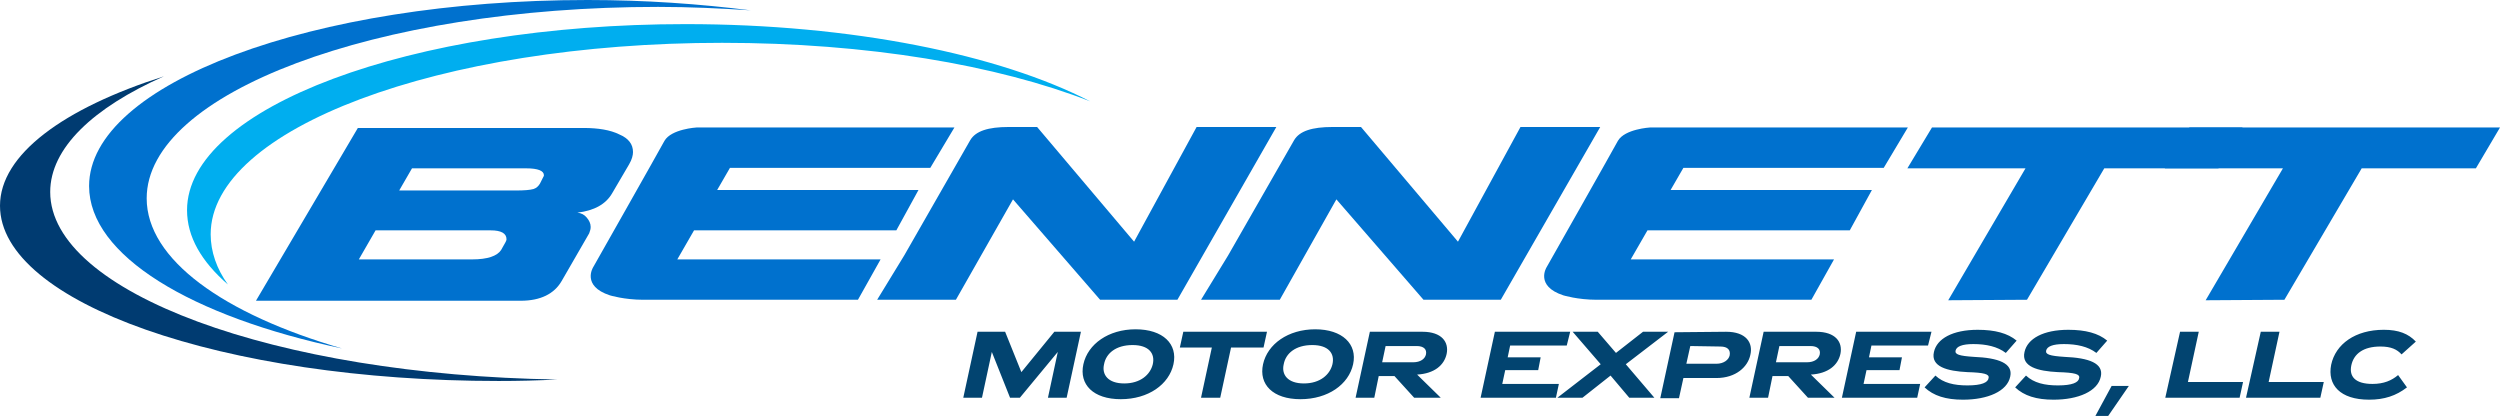 <svg version="1.1" id="Layer_1" xmlns="http://www.w3.org/2000/svg" x="0" y="0" viewBox="0 0 507.9 84.5" xml:space="preserve"><style>.st1{fill:#0071ce}</style><path d="M10.2 39c0-8.9 8.7-17.1 23.1-23.5C12.9 22 0 31.4 0 41.8c0 19.7 45.3 35.6 101.3 35.6 4 0 8.1-.1 11.9-.3-57.3-.9-103-17.7-103-38.1z" fill="#003b71"/><path class="st1" d="M29.8 40.3c0-21.4 46.5-38.9 103.9-38.9 6.4 0 12.7.3 18.8.7C142.2.8 131.1 0 119.4 0 63.5 0 18.1 17 18.1 37.8c0 14.1 20.7 26.5 51.4 33-24.1-7-39.7-18.1-39.7-30.5z"/><path d="M42.8 47.6c0-21.4 46.5-38.9 103.9-38.9 29.4 0 55.9 4.5 74.8 11.9-18.4-9.5-48.4-15.7-82.2-15.7C83.4 4.9 38 21.9 38 42.7c0 5.4 2.9 10.4 8.3 15.1-2.3-3.2-3.5-6.7-3.5-10.2z" fill="#00aeef"/><path class="st1" d="M127.8 33.4l-3.4 5.8c-1.3 2.3-3.7 3.6-7.1 4 .8.1 1.4.4 1.9 1s.8 1.2.8 1.9c0 .4-.1.8-.3 1.3l-5.6 9.7c-1.5 2.6-4.3 4-8.3 4H52L72.7 26h45.9c2.9 0 5.4.4 7.2 1.3 1.9.8 2.8 2 2.8 3.6 0 .6-.2 1.5-.8 2.5zm-25.1 15.8c.1-.2.2-.4.2-.6 0-1.2-1.1-1.8-3.2-1.8H76.3l-3.4 5.9h23c3.2 0 5.1-.7 5.9-1.9l.9-1.6zm7.7-13.3c.1-.1.1-.3.1-.3 0-.9-1.2-1.4-3.6-1.4H83.7l-2.6 4.5h23.7c1.7 0 2.9-.1 3.6-.3.6-.2 1-.6 1.3-1.1l.7-1.4zm301.4 25l-16 .1 15.7-26.8h-24l5-8.3h63.1l-4.9 8.3h-23.2l-15.7 26.7z"/><path class="st1" d="M464.1 60.9l-16 .1 15.7-26.8h-24l5-8.3h63.1l-4.9 8.3h-23.2l-15.7 26.7zm-280.4-9l13.4-23.4c1.1-1.9 3.7-2.7 7.8-2.7h5.8l19.7 23.3 12.7-23.3h16.2l-20.1 35.1h-15.7l-17.7-20.4-11.6 20.4h-16l5.5-9zm65.8 0l13.4-23.4c1.1-1.9 3.7-2.7 7.8-2.7h5.8l19.7 23.3 12.7-23.3h16.2l-20.2 35.1h-15.7l-17.7-20.4L260 60.9h-16l5.5-9zm-55.6-26h-52.4s-5.1.3-6.5 2.7c-1.3 2.4-14.5 25.7-14.5 25.7s-2.4 3.8 3.4 5.7c0 0 2.9.9 6.8.9h43.6l4.6-8.2h-41.3l3.4-5.9h41.1l4.5-8.2h-40.9l2.6-4.5H189l4.9-8.2zm193.7 0h-52.4s-5.1.3-6.5 2.7c-1.3 2.4-14.5 25.7-14.5 25.7s-2.4 3.8 3.4 5.7c0 0 2.9.9 6.8.9H368l4.6-8.2h-41.3l3.4-5.9h41.1l4.5-8.2h-40.9l2.6-4.5h40.7l4.9-8.2z"/><path d="M214.2 67.4h5.4l-2.9 13.4h-3.8l2-9.3-7.7 9.3h-2l-3.7-9.3-2 9.3h-3.8l2.9-13.4h5.6l3.3 8.2 6.7-8.2zm24.2 6.6c-.9 4.1-5.1 7.1-10.7 7.1s-8.5-3-7.6-7.1 5.1-7.1 10.6-7.1c5.6 0 8.6 3 7.7 7.1zm-14.1 0c-.5 2.1.8 3.9 4.1 3.9s5.3-1.8 5.8-3.9c.5-2.2-.8-3.9-4.1-3.9-3.4 0-5.4 1.7-5.8 3.9zm15.4-3.4l.7-3.2h17l-.7 3.2h-6.6l-2.2 10.2H244l2.2-10.2h-6.5zm35.2 3.4c-.9 4.1-5.1 7.1-10.7 7.1s-8.5-3-7.6-7.1 5.1-7.1 10.6-7.1 8.6 3 7.7 7.1zm-14.1 0c-.5 2.1.8 3.9 4.1 3.9s5.3-1.8 5.8-3.9c.5-2.2-.8-3.9-4.1-3.9-3.4 0-5.4 1.7-5.8 3.9zm31.9 6.8h-5.4l-4-4.4h-3.2l-.9 4.4h-3.8l2.9-13.4H289c3.9 0 5.4 2.1 4.9 4.5-.5 2.3-2.5 4-6 4.2l4.8 4.7zm-11.2-10.5l-.7 3.3h6.3c1.5 0 2.4-.7 2.6-1.6.2-1-.4-1.7-1.9-1.7h-6.3zm36.8-.1h-11.5l-.5 2.4h6.7l-.5 2.6h-6.7l-.6 2.8h11.5l-.6 2.8h-15.3l2.9-13.4H319l-.7 2.8zm17.8 10.6H331l-3.8-4.5-5.7 4.5h-5.1l8.8-6.8-5.7-6.6h5.1l3.7 4.3 5.5-4.3h5.1l-8.6 6.6 5.8 6.8zm14.6-13.4c4 0 5.5 2.2 4.9 4.7-.5 2.4-2.9 4.7-6.9 4.7H342l-.9 4.1h-3.8l2.9-13.4 10.5-.1zm-7.3 2.9l-.8 3.6h6.1c1.5 0 2.5-.8 2.7-1.7.2-1.1-.4-1.8-1.9-1.8l-6.1-.1zm29.3 10.5h-5.4l-4-4.4h-3.2l-.9 4.4h-3.8l2.9-13.4H369c3.9 0 5.4 2.1 4.9 4.5-.5 2.3-2.5 4-6 4.2l4.8 4.7zm-11.2-10.5l-.7 3.3h6.3c1.5 0 2.4-.7 2.6-1.6.2-1-.4-1.7-1.9-1.7h-6.3zm30.2-.1h-11.5l-.5 2.4h6.7l-.5 2.6h-6.7l-.6 2.8h11.5l-.6 2.8h-15.3l2.9-13.4h15.3l-.7 2.8zm7.1 11c-3.5 0-6-.8-7.8-2.5l2.2-2.4c1.6 1.5 3.8 2 6.5 2 2.9 0 4.2-.6 4.3-1.5.2-.8-.9-1.1-4.3-1.2-4.1-.2-7.5-1.1-6.8-4.1.6-2.7 3.8-4.5 8.9-4.5 3.5 0 6.1.7 7.9 2.2l-2.2 2.5c-1.7-1.3-4-1.8-6.6-1.8-2.3 0-3.4.5-3.6 1.3s.7 1.1 3.7 1.3c5 .2 8 1.3 7.4 4-.6 3-4.6 4.7-9.6 4.7zm18.4 0c-3.5 0-6-.8-7.8-2.5l2.2-2.4c1.6 1.5 3.8 2 6.5 2 2.9 0 4.2-.6 4.3-1.5.2-.8-.9-1.1-4.3-1.2-4.1-.2-7.5-1.1-6.8-4.1.6-2.7 3.8-4.5 8.9-4.5 3.5 0 6.1.7 7.9 2.2l-2.2 2.5c-1.7-1.3-4-1.8-6.6-1.8-2.3 0-3.4.5-3.6 1.3s.7 1.1 3.7 1.3c5 .2 8 1.3 7.4 4-.6 3-4.6 4.7-9.6 4.7zm15.3-2.8l-4.2 6.1h-2.6l3.3-6.1h3.5zm10.4-11h3.8l-2.2 10.2h11.2l-.7 3.2h-15.1l3-13.4zm16.4 0h3.8l-2.2 10.2h11.2l-.7 3.2h-15.1l3-13.4zM489 78.7c-2.2 1.7-4.6 2.5-7.7 2.5-5.9 0-8.5-3-7.7-7.1.9-4.2 4.9-7.1 10.7-7.1 3 0 5 .8 6.5 2.4l-2.9 2.6c-.9-1-2.1-1.6-4.3-1.6-3.5 0-5.4 1.5-5.9 3.8s.8 3.8 4.3 3.8c2.3 0 3.9-.7 5.2-1.8l1.8 2.5z" fill="#024470"/></svg>